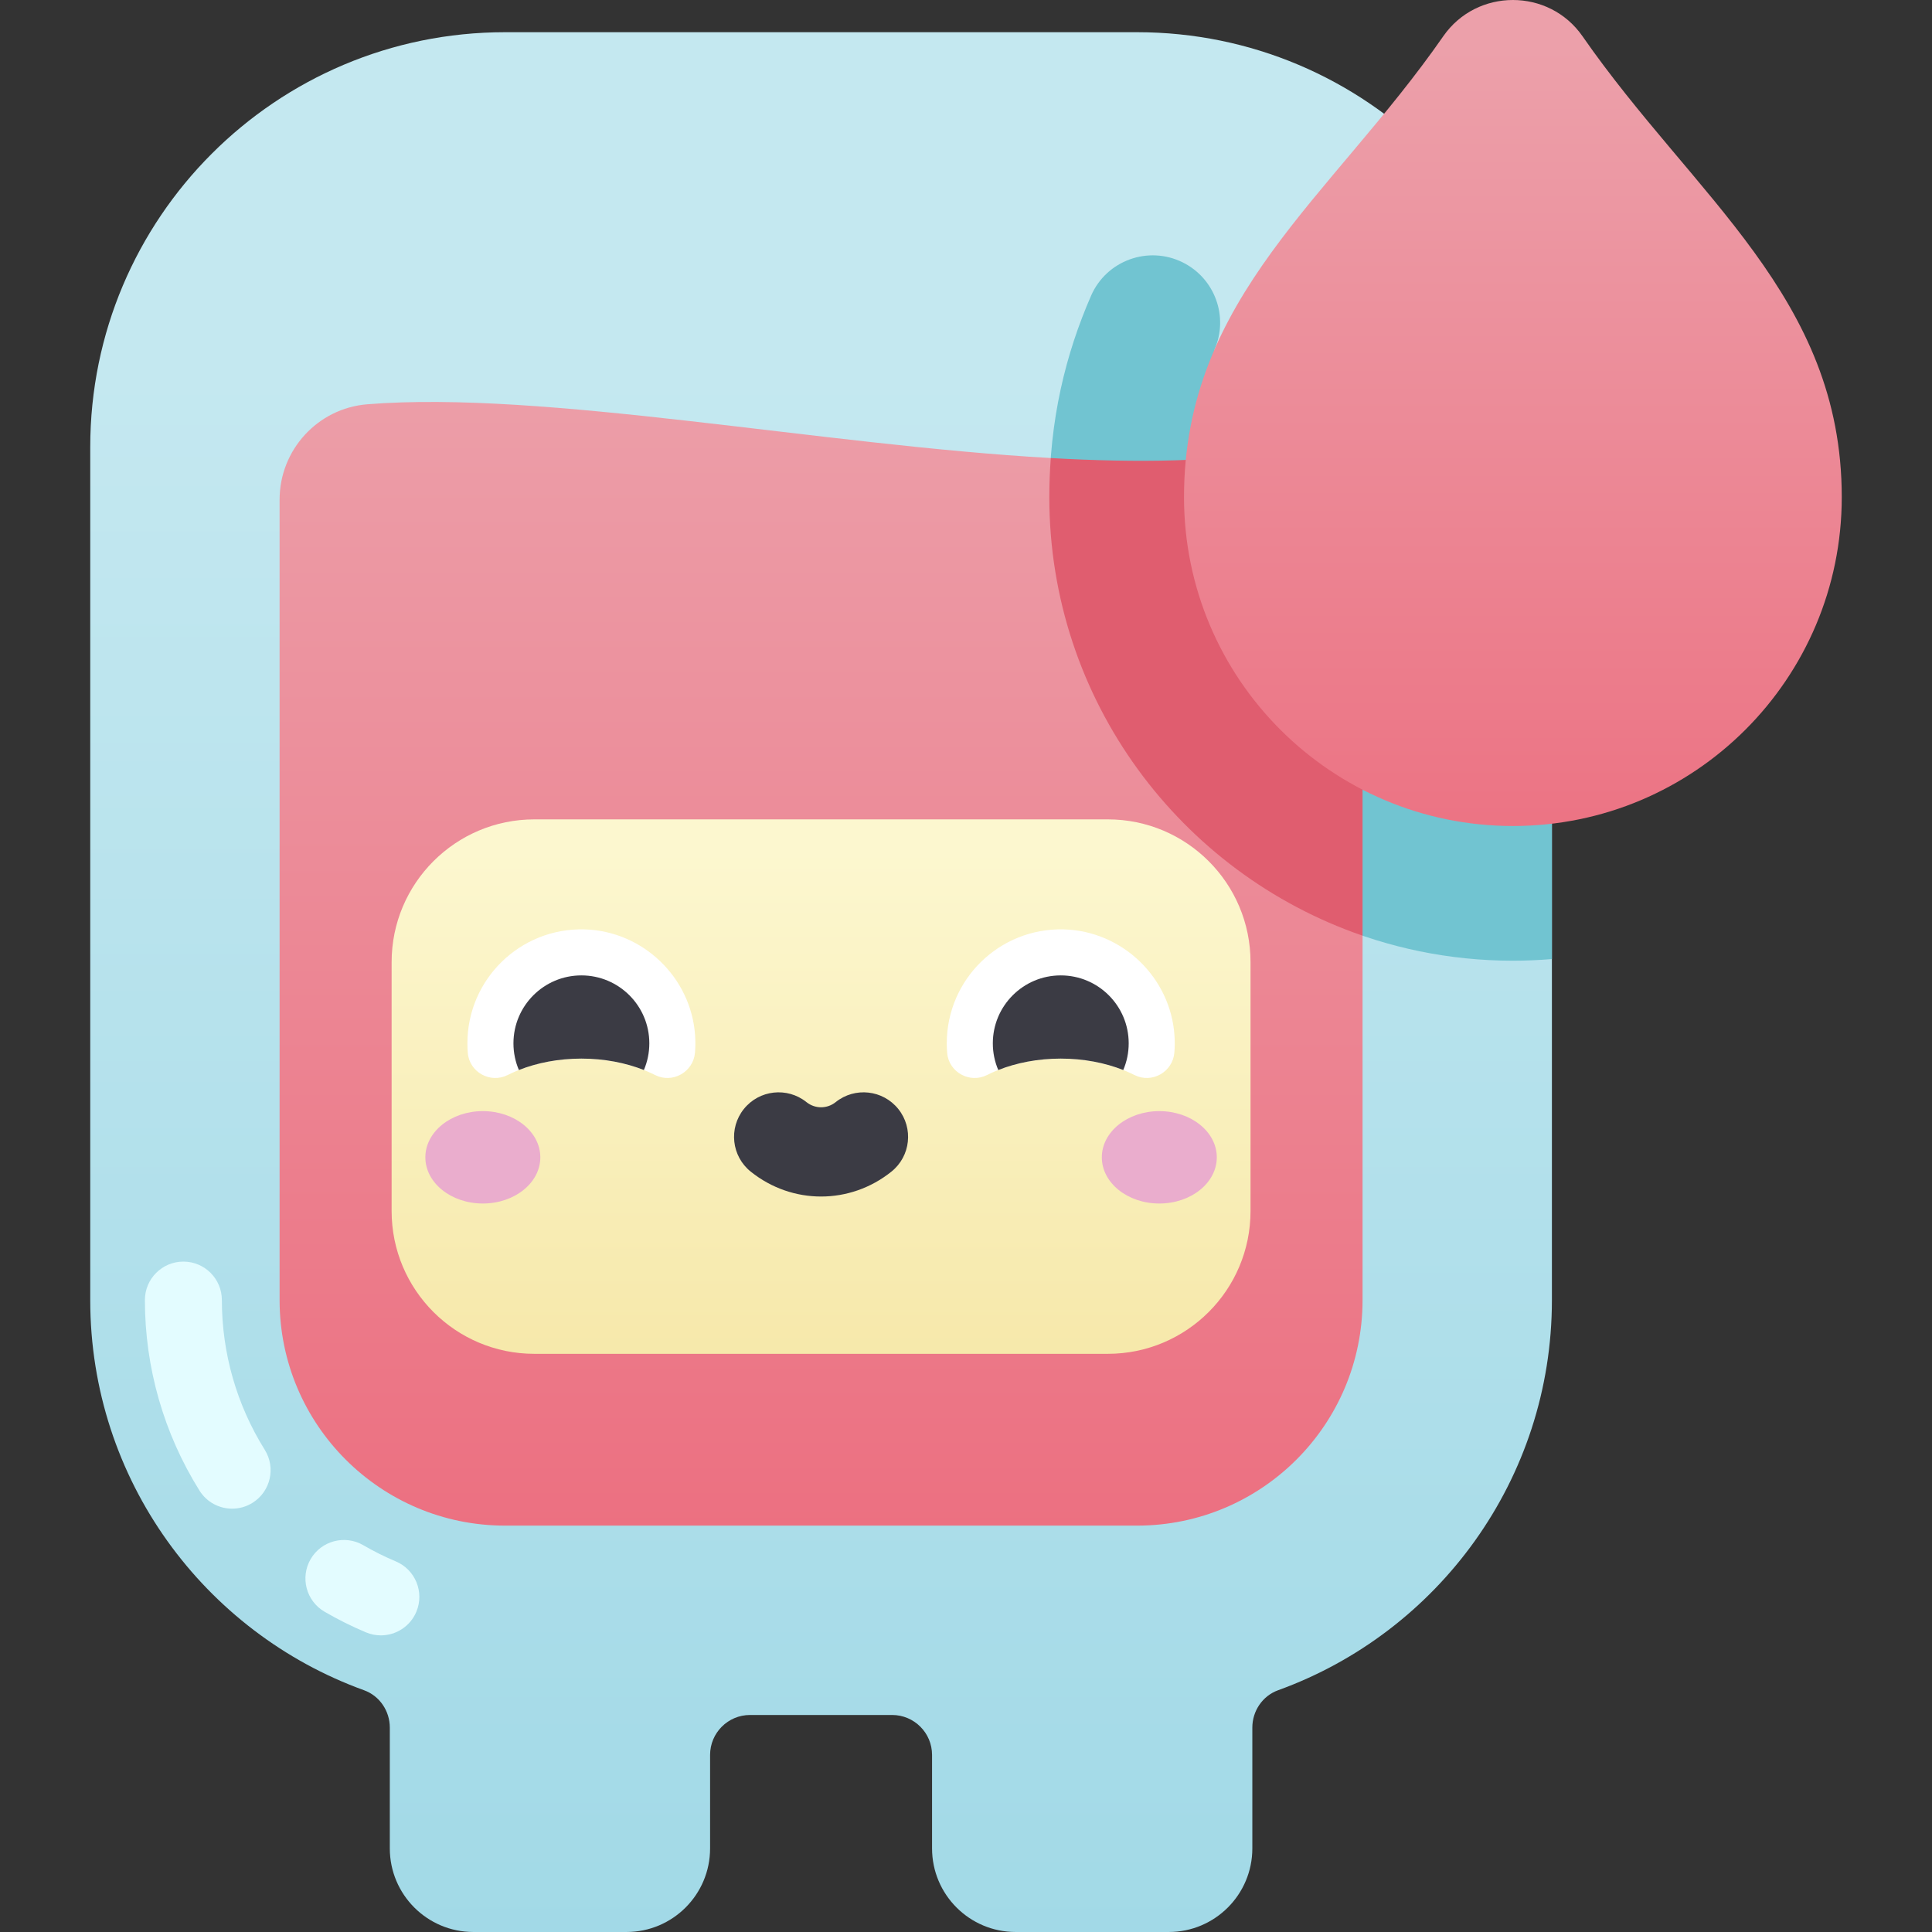 <svg id="Capa_1" enable-background="new 0 0 502 502" height="512" viewBox="0 0 502 502" width="512" xmlns="http://www.w3.org/2000/svg" xmlns:xlink="http://www.w3.org/1999/xlink"><rect x="0" y="0" width="502" height="502" fill="#333333" stroke="none"/><linearGradient id="SVGID_1_" gradientUnits="userSpaceOnUse" x1="213.343" x2="213.343" y1="537.281" y2="96.6"><stop offset="0" stop-color="#9fd8e6"/><stop offset="1" stop-color="#c4e8f0"/></linearGradient><linearGradient id="lg1"><stop offset="0" stop-color="#ec6f80"/><stop offset="1" stop-color="#eca0aa"/></linearGradient><linearGradient id="SVGID_2_" gradientUnits="userSpaceOnUse" x1="213.343" x2="213.343" xlink:href="#lg1" y1="404.035" y2="87.315"/><linearGradient id="SVGID_3_" gradientUnits="userSpaceOnUse" x1="213.343" x2="213.343" y1="382.064" y2="221.146"><stop offset="0" stop-color="#f5e5a2"/><stop offset="1" stop-color="#fcf7cf"/></linearGradient><linearGradient id="SVGID_4_" gradientUnits="userSpaceOnUse" x1="393.1" x2="393.1" xlink:href="#lg1" y1="234.868" y2="12.359"/><g><path d="m295.435 8.367h-164.184c-59.538 0-107.804 48.265-107.804 107.803v221.637c0 46.66 29.656 86.37 71.139 101.374 4.057 1.467 6.701 5.395 6.701 9.709v31.387c0 11.997 9.725 21.722 21.722 21.722h39.774c11.997 0 21.722-9.725 21.722-21.722v-24.281c0-5.736 4.65-10.386 10.386-10.386h36.904c5.736 0 10.386 4.65 10.386 10.386v24.281c0 11.997 9.725 21.722 21.722 21.722h39.775c11.997 0 21.722-9.725 21.722-21.722v-31.387c0-4.314 2.644-8.242 6.701-9.709 41.483-15.004 71.139-54.714 71.139-101.374v-221.636c-.001-59.539-48.267-107.804-107.805-107.804z" fill="url(#SVGID_1_)"/><path d="m315.584 90.795c3.712-8.537.063-18.483-8.277-22.619-8.948-4.438-19.807-.506-23.803 8.648-6.607 15.136-10.855 32.274-10.855 52.349 0 66.417 54.035 120.452 120.452 120.452 3.415 0 6.794-.151 10.138-.431v-35.189c-44.563-13.455-88.21-74.467-87.655-123.21z" fill="#71c4d1"/><path d="m273.029 119.015c-60.161-3.411-131.706-17.659-177.591-13.969-12.891 1.037-22.789 11.863-22.789 24.796v207.965c0 32.365 26.237 58.602 58.602 58.602h164.185c32.365 0 58.602-26.237 58.602-58.602v-94.688c-23.675-40.446-63.349-97.176-81.009-124.104z" fill="url(#SVGID_2_)"/><path d="m354.037 243.119v-109.644c0-10.638-9.655-18.678-20.108-16.705-17.398 3.284-38.351 3.525-60.9 2.246-.245 3.303-.38 6.683-.38 10.157-.001 52.75 34.086 97.685 81.388 113.946z" fill="#e05d6f"/><path d="m287.829 212.9h-148.972c-20.49 0-37.1 16.61-37.1 37.1v64.672c0 20.49 16.61 37.1 37.1 37.1h148.973c20.49 0 37.1-16.61 37.1-37.1v-64.672c-.001-20.49-16.611-37.1-37.101-37.1z" fill="url(#SVGID_3_)"/><path d="m411.19 9.419c-8.725-12.559-27.454-12.559-36.179 0-29.09 41.873-67.363 67.776-67.363 119.754 0 47.194 38.258 85.452 85.452 85.452s85.452-38.258 85.452-85.452c0-51.978-38.272-77.881-67.362-119.754z" fill="url(#SVGID_4_)"/><g fill="#e3fcff"><path d="m98.956 424.925c-1.292 0-2.605-.252-3.871-.784-3.677-1.545-7.293-3.348-10.749-5.357-4.775-2.776-6.396-8.896-3.62-13.671s8.897-6.394 13.671-3.62c2.718 1.58 5.56 2.996 8.449 4.21 5.091 2.14 7.484 8.003 5.344 13.094-1.608 3.826-5.318 6.128-9.224 6.128z"/><path d="m60.321 392.005c-3.333 0-6.591-1.665-8.488-4.7-9.279-14.84-14.184-31.956-14.184-49.498 0-5.523 4.477-10 10-10s10 4.477 10 10c0 13.788 3.853 27.238 11.142 38.895 2.928 4.683 1.505 10.853-3.177 13.781-1.649 1.031-3.483 1.522-5.293 1.522z"/></g><g><ellipse cx="125.458" cy="300.712" fill="#eaadcd" rx="14.936" ry="12.003"/><ellipse cx="301.229" cy="300.712" fill="#eaadcd" rx="14.936" ry="12.003"/><path d="m151.064 275.06c7.183 0 13.813 1.589 19.159 4.273 4.544 2.281 9.962-.802 10.365-5.87.113-1.423.125-2.875.029-4.348-.991-15.146-13.602-27.24-28.775-27.629-16.713-.428-30.396 12.992-30.396 29.608 0 .843.035 1.678.105 2.503.422 5.01 5.857 7.994 10.349 5.738 5.348-2.685 11.979-4.275 19.164-4.275z" fill="#fff"/><path d="m213.343 310.898c-6.447 0-12.894-2.155-18.273-6.465-4.989-3.997-5.794-11.282-1.797-16.271 3.997-4.99 11.282-5.793 16.271-1.797 2.237 1.792 5.361 1.792 7.598 0 4.988-3.997 12.273-3.193 16.271 1.797 3.997 4.989 3.193 12.274-1.797 16.271-5.379 4.31-11.826 6.465-18.273 6.465z" fill="#3b3b44"/><path d="m151.064 275.06c5.926 0 11.473 1.082 16.237 2.967.911-2.129 1.415-4.47 1.415-6.933 0-9.749-7.903-17.652-17.652-17.652s-17.652 7.903-17.652 17.652c0 2.463.504 4.803 1.415 6.933 4.764-1.885 10.312-2.967 16.237-2.967z" fill="#3b3b44"/><path d="m275.622 275.06c7.183 0 13.813 1.589 19.158 4.273 4.544 2.281 9.962-.802 10.365-5.87.113-1.423.125-2.875.029-4.348-.991-15.146-13.602-27.24-28.775-27.629-16.713-.428-30.396 12.992-30.396 29.608 0 .843.035 1.678.105 2.503.422 5.01 5.856 7.994 10.349 5.738 5.348-2.685 11.98-4.275 19.165-4.275z" fill="#fff"/><path d="m275.622 275.06c5.926 0 11.473 1.082 16.237 2.967.911-2.129 1.415-4.47 1.415-6.933 0-9.749-7.903-17.652-17.652-17.652s-17.652 7.903-17.652 17.652c0 2.463.504 4.803 1.415 6.933 4.763-1.885 10.311-2.967 16.237-2.967z" fill="#3b3b44"/></g></g></svg>